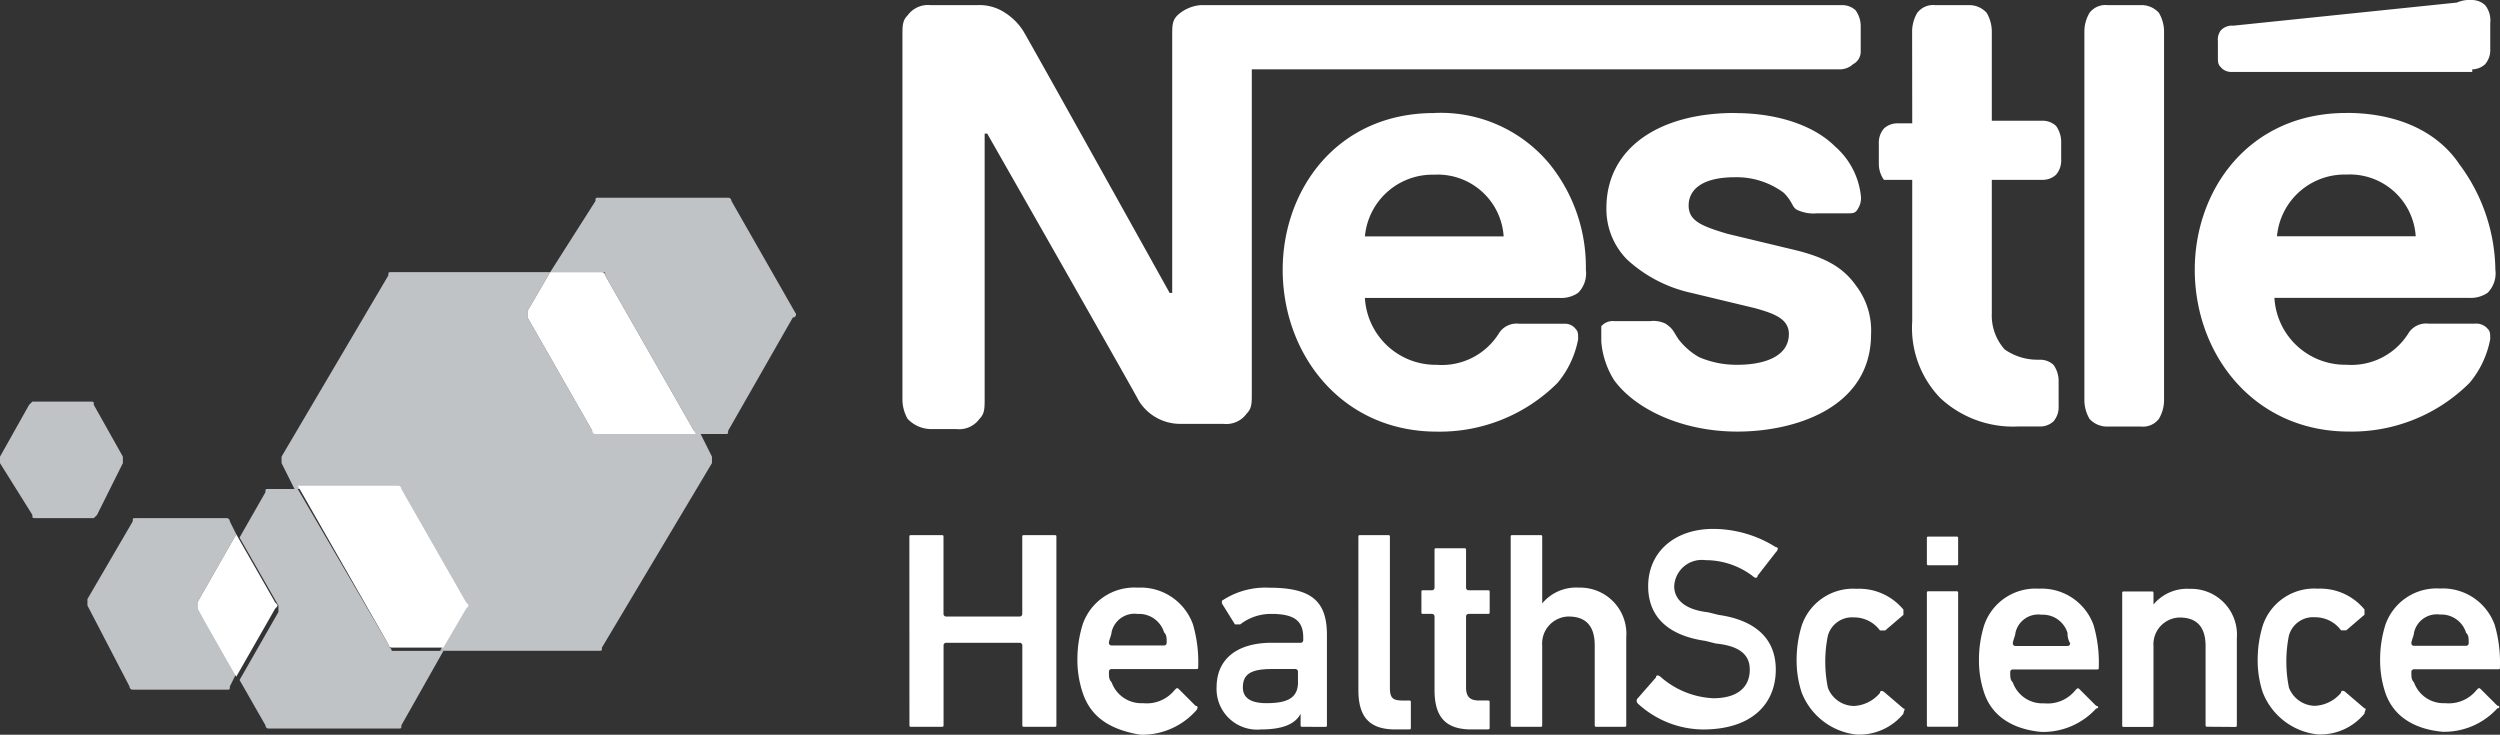 <svg xmlns="http://www.w3.org/2000/svg" width="172" height="50.548" viewBox="0 0 172 50.548">
  <rect x="0" y="0" width="172" height="50.548" fill="#333333" stroke="none"/>
  <g id="Group_7798" data-name="Group 7798" transform="translate(-780 -2214)">
    <g id="Group_68" data-name="Group 68" transform="translate(780 2214)">
      <g id="Group_67" data-name="Group 67" transform="translate(62.088 0)">
        <path id="Path_65" data-name="Path 65" d="M491.081,322.9c-.354.353-.354.707-.354,1.414v17.677h-.176s-9.545-17.146-10.076-18.03a4.126,4.126,0,0,0-1.238-1.238,3.177,3.177,0,0,0-1.944-.53h-3.181a1.723,1.723,0,0,0-1.591.707c-.354.353-.354.707-.354,1.414v24.923a2.739,2.739,0,0,0,.354,1.415,2.24,2.24,0,0,0,1.591.707h1.767a1.722,1.722,0,0,0,1.591-.707c.353-.354.353-.707.353-1.415V331.03H478s10.076,17.676,10.429,18.383A3.348,3.348,0,0,0,491.258,351h3a1.723,1.723,0,0,0,1.591-.707c.354-.353.354-.707.354-1.414V326.61h40.479a1.348,1.348,0,0,0,.884-.353.971.971,0,0,0,.53-.884v-1.768a1.89,1.89,0,0,0-.353-1.06,1.35,1.35,0,0,0-.884-.354H492.672a2.672,2.672,0,0,0-1.591.707m17.677,6.717c-6.717,0-10.43,5.3-10.43,10.783,0,5.833,4.066,11.136,10.606,11.136a11.464,11.464,0,0,0,8.308-3.358,6.559,6.559,0,0,0,1.414-3.006c0-.353,0-.53-.177-.707a.916.916,0,0,0-.707-.353h-3.182a1.433,1.433,0,0,0-1.414.707,4.63,4.63,0,0,1-4.243,2.121,4.88,4.88,0,0,1-4.949-4.6h13.434a2.066,2.066,0,0,0,1.238-.353,1.907,1.907,0,0,0,.53-1.591,11.273,11.273,0,0,0-2.475-7.248,9.721,9.721,0,0,0-7.954-3.535m20.681,0c-5.3,0-8.838,2.475-8.838,6.54a4.935,4.935,0,0,0,1.414,3.535,9.522,9.522,0,0,0,4.419,2.3l4.42,1.061c1.237.353,2.3.707,2.3,1.767,0,1.591-1.767,2.121-3.535,2.121a6.464,6.464,0,0,1-2.652-.53,4.757,4.757,0,0,1-1.414-1.238c-.353-.53-.353-.707-.884-1.06a1.911,1.911,0,0,0-1.061-.177h-2.475a1.039,1.039,0,0,0-.884.353v1.061a5.86,5.86,0,0,0,.884,2.652c1.414,1.944,4.6,3.535,8.485,3.535s9.192-1.591,9.192-6.717a5.094,5.094,0,0,0-1.061-3.358c-.884-1.238-2.121-1.944-4.419-2.475l-4.419-1.061c-1.768-.53-2.652-.884-2.652-1.944s.884-1.944,3.181-1.944A5.438,5.438,0,0,1,532.8,335.1c.707.707.53,1.06,1.061,1.237a2.614,2.614,0,0,0,1.237.177h2.121c.353,0,.53,0,.707-.354a1.327,1.327,0,0,0,.176-.884,5.245,5.245,0,0,0-1.767-3.358c-1.414-1.414-3.889-2.3-6.894-2.3m12.2.707h-1.061a1.354,1.354,0,0,0-.884.353,1.494,1.494,0,0,0-.353,1.061v1.414a1.892,1.892,0,0,0,.353,1.061h1.944v9.722a6.937,6.937,0,0,0,1.944,5.3,7.343,7.343,0,0,0,5.3,1.945h1.591a1.35,1.35,0,0,0,.884-.354,1.5,1.5,0,0,0,.353-1.061V348a1.9,1.9,0,0,0-.353-1.061,1.349,1.349,0,0,0-.884-.353H550.3a3.934,3.934,0,0,1-2.3-.707,3.5,3.5,0,0,1-.885-2.475v-9.192h3.535a1.346,1.346,0,0,0,.884-.353,1.494,1.494,0,0,0,.354-1.061V331.56a1.893,1.893,0,0,0-.354-1.061,1.346,1.346,0,0,0-.884-.354h-3.535v-6.186a2.552,2.552,0,0,0-.353-1.238,1.606,1.606,0,0,0-1.238-.53h-2.3a1.378,1.378,0,0,0-1.238.53,2.561,2.561,0,0,0-.353,1.238Zm11.844,19.091a2.554,2.554,0,0,0,.353,1.238,1.605,1.605,0,0,0,1.237.53h2.3a1.375,1.375,0,0,0,1.237-.53,2.554,2.554,0,0,0,.354-1.238V323.959a2.552,2.552,0,0,0-.354-1.238,1.6,1.6,0,0,0-1.237-.53h-2.3a1.376,1.376,0,0,0-1.237.53,2.551,2.551,0,0,0-.353,1.238ZM503.985,338.1a4.67,4.67,0,0,1,4.773-4.243,4.544,4.544,0,0,1,4.772,4.243Zm76.186-11.49a1.349,1.349,0,0,0,.884-.353,1.5,1.5,0,0,0,.353-1.061v-1.767a1.694,1.694,0,0,0-.353-1.238,1.353,1.353,0,0,0-.884-.353,2.238,2.238,0,0,0-1.061.177l-15.379,1.59a1.038,1.038,0,0,0-.884.354,1.06,1.06,0,0,0-.177.707v1.061c0,.353,0,.53.177.707a.92.92,0,0,0,.707.353h16.616Zm-8.662,3c-6.717,0-10.43,5.3-10.43,10.783,0,5.833,4.066,11.136,10.606,11.136a11.464,11.464,0,0,0,8.308-3.358,6.559,6.559,0,0,0,1.414-3.006c0-.353,0-.53-.177-.707a1.037,1.037,0,0,0-.884-.353h-3.182a1.435,1.435,0,0,0-1.414.707,4.628,4.628,0,0,1-4.242,2.121,4.879,4.879,0,0,1-4.949-4.6h13.434a2.061,2.061,0,0,0,1.237-.353,1.9,1.9,0,0,0,.53-1.591,12.37,12.37,0,0,0-2.475-7.248c-1.414-2.121-4.066-3.535-7.777-3.535m-4.773,8.485a4.67,4.67,0,0,1,4.773-4.243,4.543,4.543,0,0,1,4.772,4.243Z" transform="translate(-472.167 -321.838)" fill="#fff"/>
        <path id="Path_66" data-name="Path 66" d="M472.749,366.934c0-.18,0-.18.18-.18h1.988c.18,0,.18,0,.18.18v5.239a.177.177,0,0,0,.18.18h5.059a.177.177,0,0,0,.18-.18v-5.239c0-.18,0-.18.18-.18h1.988c.18,0,.18,0,.18.18v12.827c0,.18,0,.18-.18.18H480.7c-.18,0-.18,0-.18-.18v-5.42a.177.177,0,0,0-.18-.181h-5.059a.177.177,0,0,0-.18.181v5.42c0,.18,0,.18-.18.18h-1.988c-.18,0-.18,0-.18-.18Zm11.923,10.659a7.085,7.085,0,0,1-.362-2.348,8.026,8.026,0,0,1,.362-2.348,3.757,3.757,0,0,1,3.794-2.53,3.821,3.821,0,0,1,3.794,2.53,9.257,9.257,0,0,1,.361,2.89c0,.18,0,.18-.18.18H486.66a.177.177,0,0,0-.181.181c0,.361,0,.542.181.723a2.177,2.177,0,0,0,2.168,1.445,2.462,2.462,0,0,0,2.167-.9c.181-.181.181-.181.362,0l1.084,1.084c.18,0,.18.181,0,.361a4.979,4.979,0,0,1-3.794,1.626c-2.168-.361-3.433-1.265-3.975-2.891m5.6-4.155a1.8,1.8,0,0,0-1.807-1.265,1.62,1.62,0,0,0-1.807,1.265c0,.18-.181.542-.181.722a.177.177,0,0,0,.181.181h3.613a.177.177,0,0,0,.18-.181c0-.361,0-.542-.18-.722m9.575,6.5c-.18,0-.18,0-.18-.18v-.723h0q-.542,1.084-2.71,1.084a2.794,2.794,0,0,1-3.071-2.891c0-1.987,1.445-3.071,3.794-3.071h1.988a.177.177,0,0,0,.18-.18v-.18c0-1.084-.542-1.626-2.168-1.626a3.429,3.429,0,0,0-2.168.723h-.361l-.9-1.446v-.18a5.364,5.364,0,0,1,3.252-.9c2.89,0,3.975.9,3.975,3.252v6.143c0,.18,0,.18-.181.18Zm-.362-3.071v-.723a.177.177,0,0,0-.18-.181H497.68c-1.445,0-1.987.362-1.987,1.265q0,1.084,1.625,1.084c1.446,0,2.168-.361,2.168-1.445m6.685,3.252c-1.807,0-2.53-.9-2.53-2.71V366.934c0-.18,0-.18.181-.18h1.807c.18,0,.18,0,.18.18v10.3c0,.723.181.9.9.9h.361c.181,0,.181,0,.181.181v1.625c0,.181,0,.181-.181.181Zm5.239,0c-1.807,0-2.53-.9-2.53-2.71v-5.059a.177.177,0,0,0-.18-.18h-.542c-.181,0-.181,0-.181-.18v-1.265c0-.181,0-.181.181-.181h.542a.177.177,0,0,0,.18-.18v-2.53c0-.18,0-.18.181-.18h1.807c.18,0,.18,0,.18.18v2.53a.177.177,0,0,0,.18.18h1.265c.181,0,.181,0,.181.181v1.265c0,.18,0,.18-.181.18h-1.265a.177.177,0,0,0-.18.18v4.878c0,.723.362.9.9.9h.542c.181,0,.181,0,.181.181v1.625c0,.181,0,.181-.181.181Zm8.671-.181c-.18,0-.18,0-.18-.18v-5.42c0-1.265-.543-1.988-1.807-1.988a1.857,1.857,0,0,0-1.807,1.988v5.42c0,.18,0,.18-.181.18H514.3c-.18,0-.18,0-.18-.18V366.934c0-.18,0-.18.18-.18h1.807c.181,0,.181,0,.181.18v4.516h0a3.039,3.039,0,0,1,2.529-1.084,3.179,3.179,0,0,1,3.253,3.433v5.962c0,.18,0,.18-.181.18Z" transform="translate(-472.272 -329.937)" fill="#fff"/>
        <path id="Path_67" data-name="Path 67" d="M533.868,378.24a.248.248,0,0,1,0-.358l1.254-1.434c0-.179.18-.179.359,0a5.889,5.889,0,0,0,3.584,1.434c1.613,0,2.509-.717,2.509-1.972,0-.9-.537-1.612-2.33-1.792l-.717-.18c-2.509-.358-3.943-1.613-3.943-3.763,0-2.33,1.793-3.943,4.48-3.943a8.112,8.112,0,0,1,4.3,1.254c.18,0,.18.18,0,.358l-1.255,1.613c0,.18-.179.18-.358,0a5.371,5.371,0,0,0-3.225-1.075,1.9,1.9,0,0,0-2.151,1.793c0,.9.716,1.613,2.329,1.792l.717.179c2.509.358,3.943,1.613,3.943,3.763,0,2.33-1.613,4.122-5.018,4.122a6.7,6.7,0,0,1-4.481-1.792m11.291-.717a7.036,7.036,0,0,1-.358-2.33,7.979,7.979,0,0,1,.358-2.33,3.728,3.728,0,0,1,3.764-2.509,3.937,3.937,0,0,1,3.226,1.434v.358l-1.255,1.075h-.358a2.206,2.206,0,0,0-1.793-.9,1.725,1.725,0,0,0-1.792,1.255,9.04,9.04,0,0,0,0,3.585,1.948,1.948,0,0,0,1.792,1.254,2.489,2.489,0,0,0,1.793-.9c0-.179.179-.179.358,0l1.255,1.075c.179,0,0,.18,0,.358a3.938,3.938,0,0,1-3.226,1.434,4.571,4.571,0,0,1-3.764-2.868m8.782-8.781c-.179,0-.179,0-.179-.18v-1.613c0-.18,0-.18.179-.18h1.792c.18,0,.18,0,.18.18v1.613c0,.18,0,.18-.18.18Zm0,11.112c-.179,0-.179,0-.179-.18v-8.961c0-.18,0-.18.179-.18h1.792c.18,0,.18,0,.18.18v8.961c0,.18,0,.18-.18.18Zm3.764-2.33a7.011,7.011,0,0,1-.359-2.33,7.949,7.949,0,0,1,.359-2.33,3.728,3.728,0,0,1,3.763-2.509,3.792,3.792,0,0,1,3.764,2.509,9.226,9.226,0,0,1,.358,2.868c0,.179,0,.179-.179.179h-5.735a.176.176,0,0,0-.18.18c0,.358,0,.538.18.717a2.161,2.161,0,0,0,2.15,1.434,2.444,2.444,0,0,0,2.151-.9c.18-.18.18-.18.358,0l1.075,1.075c.179,0,.179.18,0,.18a4.937,4.937,0,0,1-3.763,1.613c-1.971-.18-3.405-1.075-3.943-2.689m5.735-4.122a1.78,1.78,0,0,0-1.792-1.254,1.608,1.608,0,0,0-1.793,1.254c0,.18-.179.538-.179.717a.176.176,0,0,0,.179.18h3.585a.176.176,0,0,0,.18-.18,1.353,1.353,0,0,1-.18-.717m9.678,6.453c-.18,0-.18,0-.18-.18V374.3c0-1.255-.537-1.972-1.792-1.972a1.842,1.842,0,0,0-1.792,1.972v5.376c0,.18,0,.18-.18.18h-1.793c-.179,0-.179,0-.179-.18v-8.961c0-.18,0-.18.179-.18h1.793c.18,0,.18,0,.18.18v.716h0a3.016,3.016,0,0,1,2.509-1.075,3.154,3.154,0,0,1,3.225,3.406v5.914c0,.18,0,.18-.179.18Zm3.764-2.33a7.009,7.009,0,0,1-.359-2.33,7.947,7.947,0,0,1,.359-2.33,3.728,3.728,0,0,1,3.763-2.509,3.938,3.938,0,0,1,3.226,1.434v.358l-1.255,1.075h-.358a2.206,2.206,0,0,0-1.792-.9,1.726,1.726,0,0,0-1.793,1.255,9.076,9.076,0,0,0,0,3.585,1.948,1.948,0,0,0,1.793,1.254,2.488,2.488,0,0,0,1.792-.9c0-.179.18-.179.358,0l1.255,1.075c.179,0,0,.18,0,.358a3.938,3.938,0,0,1-3.226,1.434,4.57,4.57,0,0,1-3.763-2.868m8.423,0a7.013,7.013,0,0,1-.358-2.33,7.95,7.95,0,0,1,.358-2.33,3.728,3.728,0,0,1,3.764-2.509,3.791,3.791,0,0,1,3.763,2.509,9.2,9.2,0,0,1,.358,2.868c0,.179,0,.179-.179.179h-5.735a.176.176,0,0,0-.18.18c0,.358,0,.538.18.717a2.161,2.161,0,0,0,2.151,1.434,2.445,2.445,0,0,0,2.151-.9c.179-.18.179-.18.358,0l1.076,1.075c.179,0,.179.18,0,.18a4.94,4.94,0,0,1-3.764,1.613c-1.971-.18-3.4-1.075-3.943-2.689m5.556-4.122a1.781,1.781,0,0,0-1.792-1.254,1.607,1.607,0,0,0-1.793,1.254c0,.18-.18.538-.18.717a.176.176,0,0,0,.18.18h3.585a.176.176,0,0,0,.179-.18c0-.358,0-.538-.179-.717" transform="translate(-483.278 -329.843)" fill="#fff"/>
      </g>
      <path id="Path_68" data-name="Path 68" d="M426.766,373.569l-6.235-10.688h-2c-.223,0-.223,0-.223.223l-1.781,3.117L419.2,370.9v.446l-2.672,4.676,1.781,3.117a.218.218,0,0,0,.223.223h8.906c.223,0,.223,0,.223-.223l2.894-5.121h-3.562c0-.222-.222-.222-.222-.445" transform="translate(-400.046 -329.238)" fill="#bfc3c5"/>
      <path id="Path_69" data-name="Path 69" d="M459.523,346.45l-4.453-7.794a.218.218,0,0,0-.222-.222H445.94c-.222,0-.222,0-.222.222l-3.117,4.9h3.562c.222,0,.222,0,.222.223l6.235,10.91h2c.223,0,.223,0,.223-.222l4.453-7.794a.218.218,0,0,0,.222-.222" transform="translate(-404.748 -324.83)" fill="#bfc3c5"/>
      <path id="Path_70" data-name="Path 70" d="M441.43,355.592l-4.453-7.794v-.445l1.559-2.672H427.625c-.222,0-.222,0-.222.223l-7.349,12.469v.445l.891,1.781h6.9c.222,0,.222,0,.222.223l4.453,7.793v.446l-1.558,2.671h10.91c.223,0,.223,0,.223-.222l7.571-12.692v-.445l-.891-1.781h-6.9a.309.309,0,0,1-.445,0" transform="translate(-400.683 -325.957)" fill="#bfc3c5"/>
      <path id="Path_71" data-name="Path 71" d="M445.82,344.681h-3.562l-1.559,2.672v.445l4.453,7.794a.218.218,0,0,0,.223.222h6.9l-6.235-10.91a.218.218,0,0,0-.222-.223" transform="translate(-404.405 -325.957)" fill="#fff"/>
      <path id="Path_72" data-name="Path 72" d="M432.991,370.626l-4.453-7.794a.218.218,0,0,0-.223-.222h-6.9l6.235,10.91a.218.218,0,0,0,.222.223h3.562l1.559-2.672c.223-.223.223-.223,0-.445" transform="translate(-400.928 -329.19)" fill="#fff"/>
      <path id="Path_73" data-name="Path 73" d="M411.327,371.115,414,366.439l-.445-.89a.218.218,0,0,0-.222-.223H407.1c-.223,0-.223,0-.223.223l-3.117,5.344v.445l2.894,5.567a.218.218,0,0,0,.223.223h6.458c.222,0,.222,0,.222-.223l.445-.89-2.671-4.453v-.445" transform="translate(-397.744 -329.679)" fill="#bfc3c5"/>
      <path id="Path_74" data-name="Path 74" d="M418.336,371.36l-2.672-4.676-2.671,4.676v.445l2.671,4.676,2.672-4.676c.223-.223.223-.223,0-.445" transform="translate(-399.41 -329.924)" fill="#fff"/>
      <path id="Path_75" data-name="Path 75" d="M402.879,363.563h-4.007c-.223,0-.223,0-.223-.223l-2.226-3.562v-.445l2-3.562.223-.223h4.008c.222,0,.222,0,.222.223l2,3.562v.445L403.1,363.34l-.223.223" transform="translate(-396.422 -327.916)" fill="#bfc3c5"/>
    </g>
  </g>
</svg>
